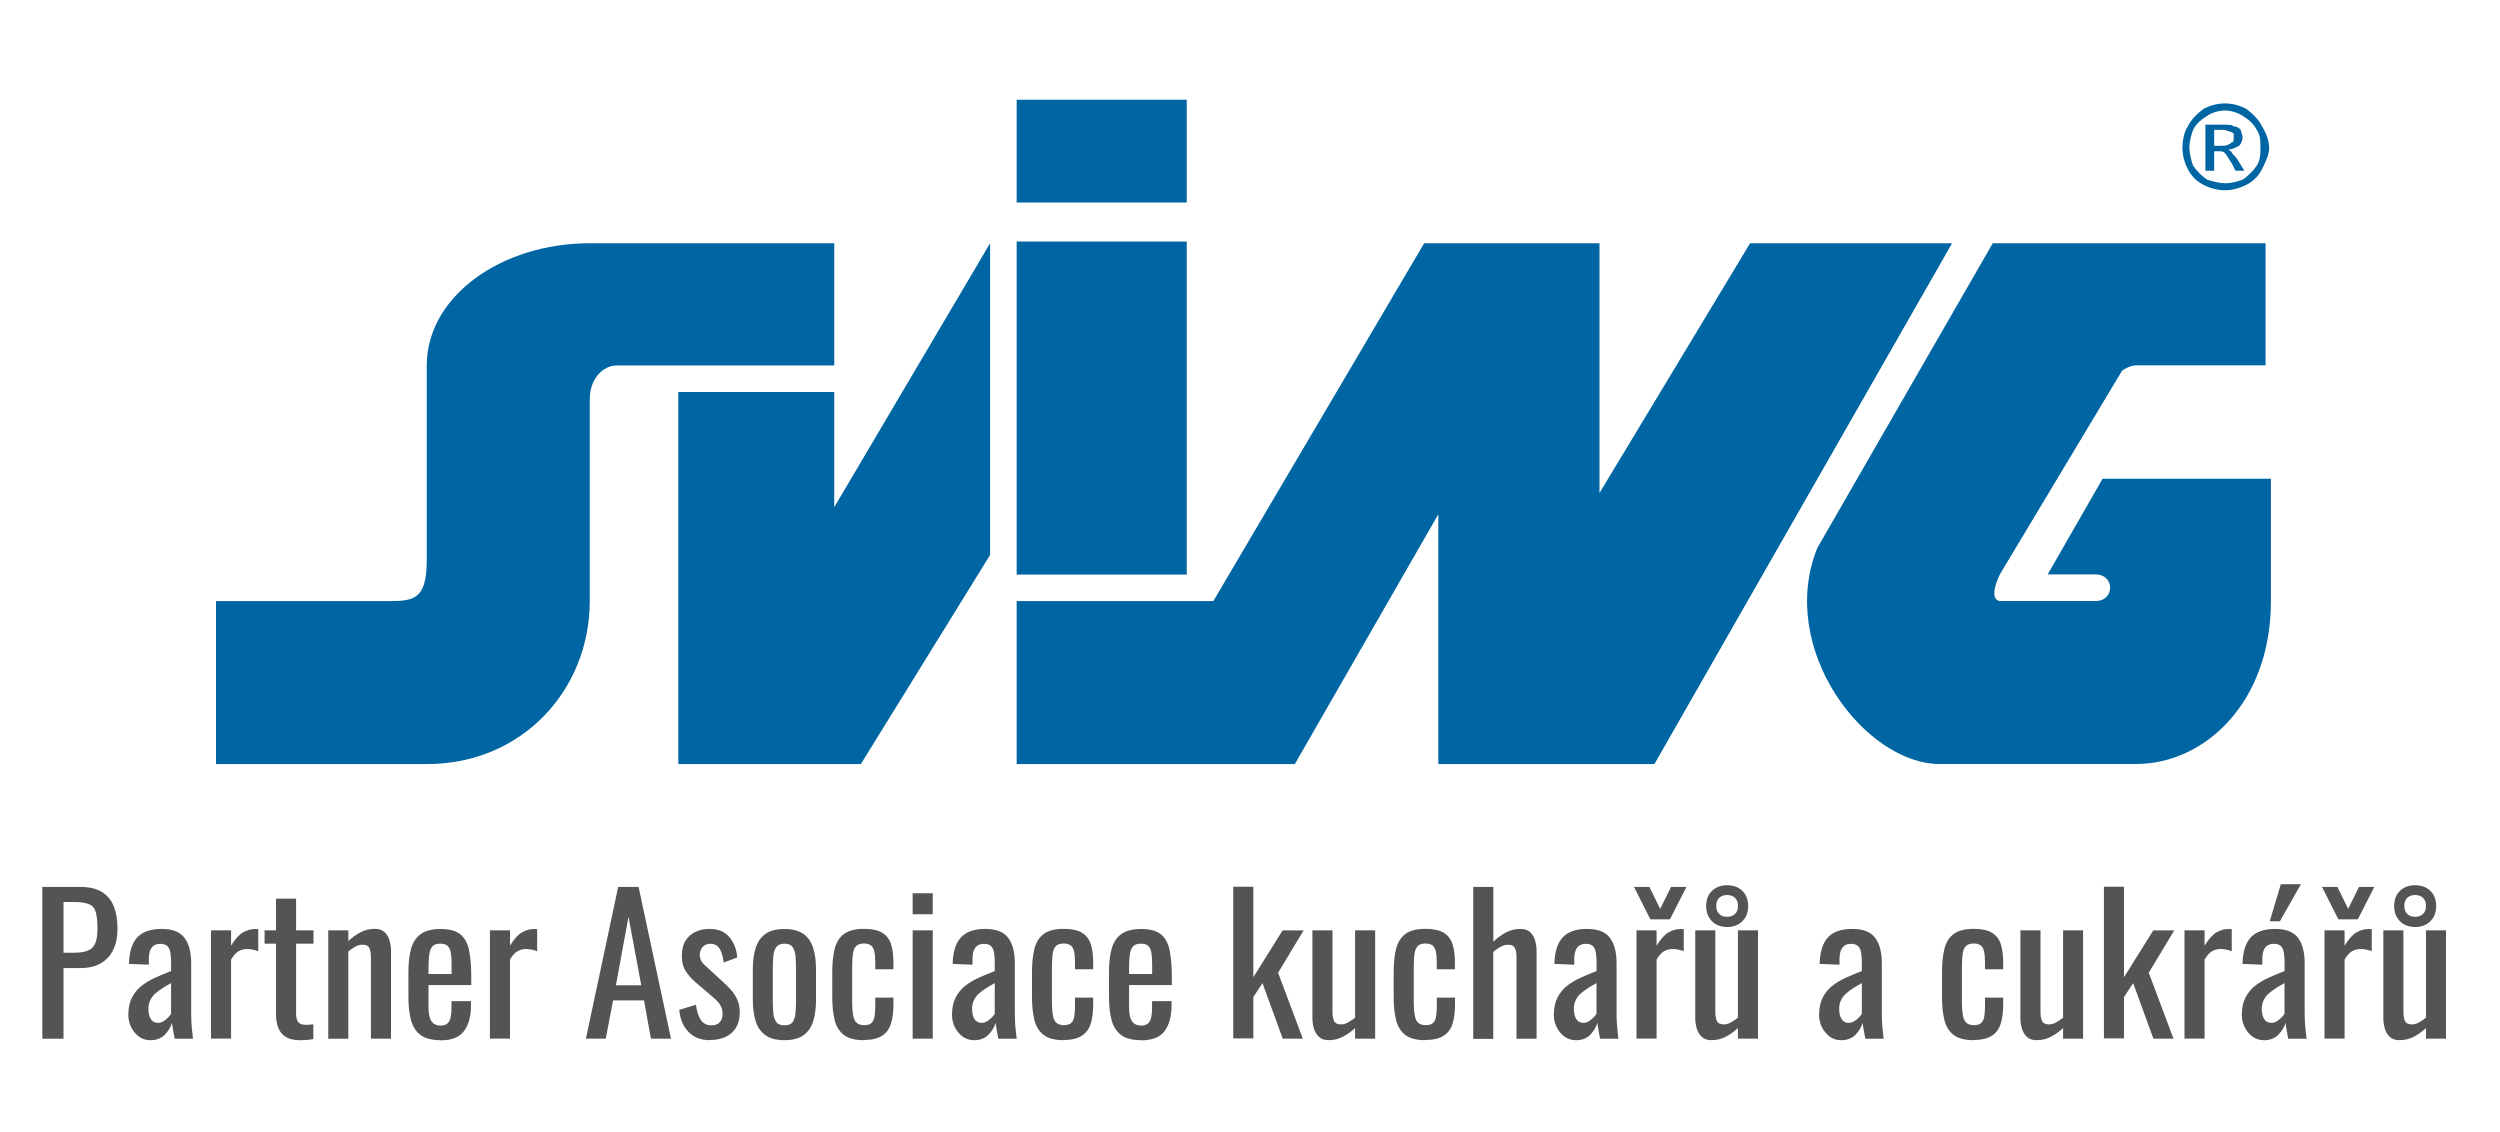 <?xml version="1.0" encoding="UTF-8"?>
<svg id="Vrstva_1" data-name="Vrstva 1" xmlns="http://www.w3.org/2000/svg" xmlns:xlink="http://www.w3.org/1999/xlink" viewBox="0 0 300 135.89">
  <defs>
    <style>
      .cls-1 {
        fill: none;
      }

      .cls-2 {
        clip-path: url(#clippath);
      }

      .cls-3, .cls-4 {
        fill: #0066a3;
      }

      .cls-5 {
        fill: #545454;
      }

      .cls-4 {
        fill-rule: evenodd;
      }
    </style>
    <clipPath id="clippath">
      <rect class="cls-1" x="25.92" y="11.97" width="246.6" height="79.72"/>
    </clipPath>
  </defs>
  <g>
    <path class="cls-5" d="m5.08,124.64v-18.21h4.52c1.09,0,1.97.2,2.62.6s1.13.97,1.43,1.72.45,1.66.45,2.72c0,.96-.17,1.79-.51,2.5s-.84,1.25-1.5,1.63-1.48.57-2.47.57h-2v8.48h-2.54Zm2.54-10.31h1.17c.73,0,1.31-.08,1.73-.25.42-.16.72-.45.9-.86.18-.41.27-.99.27-1.74,0-.87-.06-1.54-.19-2-.13-.47-.39-.79-.8-.97-.4-.18-1.03-.27-1.89-.27h-1.19s0,6.09,0,6.09Z"/>
    <path class="cls-5" d="m18.01,124.82c-.51,0-.96-.15-1.35-.44-.39-.29-.7-.67-.92-1.12s-.34-.94-.34-1.45c0-.81.13-1.49.41-2.05.27-.55.64-1.02,1.11-1.41.47-.38,1.02-.72,1.64-1,.62-.28,1.28-.56,1.97-.83v-.92c0-.52-.03-.96-.09-1.3-.06-.35-.18-.6-.37-.78-.19-.17-.47-.26-.84-.26-.33,0-.6.08-.8.23s-.35.36-.44.64-.13.6-.13.98v.65l-2.38-.09c.03-1.44.36-2.5.99-3.18s1.6-1.02,2.92-1.02,2.2.35,2.74,1.06.81,1.72.81,3.06v5.93c0,.41.01.79.03,1.17s.05.72.09,1.05c.04.32.07.62.1.91h-2.2c-.04-.24-.1-.54-.17-.91s-.12-.7-.15-1c-.15.51-.44.98-.87,1.43-.43.44-1.02.66-1.77.66h.01Zm.95-2.08c.24,0,.46-.07.67-.2.21-.13.4-.29.56-.46s.28-.31.34-.42v-3.69c-.38.21-.73.42-1.06.63s-.62.43-.87.66-.44.49-.58.79c-.14.29-.21.62-.21,1,0,.52.1.94.29,1.24.19.3.48.45.85.45h0Z"/>
    <path class="cls-5" d="m25.32,124.64v-13h2.41v1.84c.48-.79.96-1.33,1.44-1.6.48-.27.96-.4,1.44-.4h.17s.12,0,.21.02v2.65c-.18-.08-.39-.14-.62-.19-.23-.05-.47-.08-.71-.08-.38,0-.72.09-1.02.26-.31.17-.61.51-.91,1v9.49h-2.41Z"/>
    <path class="cls-5" d="m35.93,124.82c-.67,0-1.22-.13-1.63-.38-.41-.26-.71-.61-.9-1.08s-.28-1.01-.28-1.64v-8.48h-1.37v-1.6h1.37v-3.8h2.41v3.8h2.09v1.6h-2.09v8.32c0,.51.08.87.25,1.09s.48.33.94.33c.12,0,.26,0,.42-.02.16-.01.31-.03.46-.04v1.78c-.3.04-.58.08-.83.1s-.53.03-.83.03h0Z"/>
    <path class="cls-5" d="m39.39,124.64v-13h2.41v1.28c.43-.4.91-.75,1.44-1.03.52-.28,1.1-.43,1.73-.43.52,0,.93.14,1.2.41.28.27.47.61.58,1.01.11.41.17.82.17,1.24v10.52h-2.41v-9.82c0-.47-.07-.82-.2-1.08s-.41-.38-.83-.38c-.27,0-.55.08-.84.24s-.57.35-.84.57v10.48h-2.41,0Z"/>
    <path class="cls-5" d="m52.86,124.82c-1.02,0-1.81-.2-2.36-.59-.55-.4-.94-.98-1.16-1.75s-.33-1.72-.33-2.84v-2.97c0-1.15.11-2.11.34-2.88.22-.76.62-1.34,1.18-1.73.56-.39,1.34-.58,2.33-.58,1.09,0,1.9.23,2.42.67s.86,1.1,1.02,1.95.25,1.86.25,3.05v1.06h-5.13v2.61c0,.52.05.95.15,1.28.1.33.25.57.47.73s.5.24.84.24.63-.09.82-.26c.19-.17.31-.42.38-.74s.1-.7.1-1.14v-.79h2.34v.5c0,1.3-.28,2.33-.83,3.08-.55.75-1.5,1.12-2.83,1.12v-.02Zm-1.44-7.94h2.77v-1.17c0-.54-.03-.99-.09-1.36s-.18-.64-.37-.83-.48-.28-.89-.28-.69.09-.89.27-.34.48-.42.91c-.07.43-.11,1.01-.11,1.76,0,0,0,.7,0,.7Z"/>
    <path class="cls-5" d="m58.79,124.64v-13h2.41v1.84c.48-.79.96-1.33,1.44-1.6s.96-.4,1.44-.4h.17c.05,0,.12,0,.21.02v2.65c-.18-.08-.39-.14-.62-.19s-.47-.08-.71-.08c-.38,0-.72.09-1.02.26-.31.17-.61.51-.91,1v9.49h-2.41Z"/>
    <path class="cls-5" d="m70.31,124.64l3.87-18.21h2.45l3.89,18.21h-2.41l-.83-4.59h-3.71l-.88,4.59h-2.38Zm3.6-6.41h3.04l-1.53-8.21-1.51,8.21Z"/>
    <path class="cls-5" d="m85.17,124.82c-1.06,0-1.92-.33-2.56-1s-1.01-1.55-1.1-2.64l2-.61c.12.82.32,1.44.61,1.85.29.41.7.62,1.26.62.43,0,.76-.12.99-.37.23-.25.34-.58.34-1,0-.37-.08-.71-.25-1.01-.16-.3-.43-.61-.81-.92l-2.23-1.91c-.45-.39-.83-.82-1.14-1.3s-.46-1.1-.46-1.87c0-.69.14-1.27.42-1.74s.67-.83,1.17-1.08,1.09-.37,1.76-.37c1.03,0,1.83.33,2.37,1,.55.67.86,1.47.93,2.42l-1.62.61c-.06-.45-.15-.84-.27-1.18-.12-.34-.29-.6-.5-.79s-.49-.28-.83-.28c-.39,0-.7.13-.93.39s-.35.57-.35.93c0,.22.05.45.15.66.1.22.27.43.51.64l2.29,2.11c.32.29.61.59.89.92s.51.7.69,1.12c.18.42.27.91.27,1.46,0,.73-.15,1.35-.45,1.84-.3.49-.72.86-1.26,1.11s-1.17.37-1.89.37v.02Z"/>
    <path class="cls-5" d="m94.14,124.82c-.96,0-1.72-.19-2.27-.58-.55-.39-.95-.94-1.18-1.66s-.35-1.57-.35-2.54v-3.78c0-.98.12-1.82.35-2.54.23-.72.63-1.27,1.18-1.66.55-.39,1.31-.58,2.27-.58s1.71.2,2.26.58c.55.39.94.94,1.17,1.66.23.72.35,1.56.35,2.54v3.78c0,.97-.12,1.82-.35,2.54-.23.72-.62,1.27-1.17,1.66-.55.39-1.3.58-2.26.58Zm0-1.78c.47,0,.79-.13.98-.4.19-.27.3-.63.34-1.07.04-.44.06-.9.06-1.38v-4.07c0-.5-.02-.96-.06-1.39-.04-.44-.15-.79-.34-1.07s-.51-.42-.98-.42-.79.14-.99.42-.31.63-.35,1.07c-.04.43-.06.9-.06,1.39v4.07c0,.48.02.94.06,1.38.04.44.15.8.35,1.07.19.27.52.4.99.4Z"/>
    <path class="cls-5" d="m103.67,124.82c-1.06,0-1.87-.21-2.42-.64s-.91-1.03-1.1-1.81c-.19-.78-.28-1.68-.28-2.72v-2.99c0-1.09.1-2.03.29-2.8.19-.77.56-1.36,1.11-1.78.55-.41,1.35-.62,2.39-.62.94,0,1.67.15,2.19.46.52.31.87.76,1.07,1.37s.29,1.36.29,2.26v.76h-2.18v-.79c0-.57-.04-1.02-.11-1.35-.08-.33-.21-.57-.41-.72s-.47-.23-.83-.23c-.39,0-.69.09-.9.27s-.35.48-.42.91-.1,1.01-.1,1.74v4.09c0,1.11.1,1.85.32,2.23.21.37.58.56,1.12.56.4,0,.7-.09.89-.28s.31-.45.36-.8c.05-.35.08-.73.08-1.17v-1.06h2.18v.9c0,.87-.1,1.62-.3,2.25-.2.63-.56,1.11-1.08,1.44s-1.24.5-2.17.5v.02Z"/>
    <path class="cls-5" d="m109.52,109.71v-2.52h2.41v2.52h-2.41Zm0,14.93v-13h2.41v13h-2.41Z"/>
    <path class="cls-5" d="m116.85,124.82c-.51,0-.96-.15-1.35-.44s-.7-.67-.92-1.12-.34-.94-.34-1.45c0-.81.13-1.49.41-2.05.27-.55.64-1.02,1.11-1.41.47-.38,1.02-.72,1.64-1s1.28-.56,1.97-.83v-.92c0-.52-.03-.96-.09-1.3-.06-.35-.18-.6-.37-.78-.19-.17-.47-.26-.84-.26-.33,0-.6.08-.8.23s-.35.36-.44.64-.13.6-.13.98v.65l-2.38-.09c.03-1.44.36-2.5.99-3.18s1.6-1.02,2.92-1.02,2.2.35,2.74,1.06.81,1.72.81,3.06v5.93c0,.41.01.79.03,1.17s.05.72.09,1.05c.04.32.07.62.1.91h-2.2c-.04-.24-.1-.54-.17-.91s-.12-.7-.15-1c-.15.51-.44.98-.87,1.43-.43.44-1.02.66-1.77.66h0Zm.95-2.08c.24,0,.46-.07.67-.2s.4-.29.56-.46c.16-.17.28-.31.34-.42v-3.69c-.38.21-.73.42-1.06.63-.33.21-.62.43-.87.66s-.44.49-.58.79c-.14.29-.21.62-.21,1,0,.52.1.94.29,1.24.19.3.48.45.85.45h.01Z"/>
    <path class="cls-5" d="m127.64,124.82c-1.06,0-1.87-.21-2.42-.64s-.91-1.03-1.1-1.81c-.19-.78-.28-1.68-.28-2.72v-2.99c0-1.09.1-2.03.29-2.8.19-.77.56-1.36,1.11-1.78.55-.41,1.35-.62,2.39-.62.94,0,1.67.15,2.19.46s.87.76,1.07,1.37c.2.61.29,1.36.29,2.26v.76h-2.18v-.79c0-.57-.04-1.02-.11-1.35-.08-.33-.21-.57-.41-.72s-.47-.23-.83-.23c-.39,0-.69.09-.9.27s-.35.48-.42.91-.1,1.01-.1,1.74v4.09c0,1.11.1,1.85.32,2.23.21.37.58.56,1.12.56.4,0,.7-.09.89-.28s.31-.45.36-.8c.05-.35.08-.73.08-1.17v-1.06h2.18v.9c0,.87-.1,1.62-.3,2.25s-.56,1.11-1.08,1.44-1.24.5-2.17.5v.02Z"/>
    <path class="cls-5" d="m136.93,124.82c-1.02,0-1.81-.2-2.36-.59-.55-.4-.94-.98-1.16-1.75s-.33-1.72-.33-2.84v-2.97c0-1.15.11-2.11.34-2.88.22-.76.62-1.34,1.18-1.73.56-.39,1.34-.58,2.33-.58,1.09,0,1.9.23,2.42.67s.86,1.1,1.02,1.95.25,1.86.25,3.05v1.06h-5.13v2.61c0,.52.05.95.15,1.28.1.33.25.57.47.73s.5.24.84.24.63-.09.82-.26c.19-.17.31-.42.38-.74s.1-.7.1-1.14v-.79h2.34v.5c0,1.3-.28,2.33-.83,3.08s-1.5,1.12-2.83,1.12v-.02Zm-1.44-7.94h2.77v-1.17c0-.54-.03-.99-.09-1.36s-.18-.64-.37-.83-.48-.28-.89-.28-.69.09-.89.27-.34.48-.42.91c-.07.43-.11,1.01-.11,1.76v.7h0Z"/>
    <path class="cls-5" d="m147.99,124.62v-18.21h2.41v10.86l3.51-5.62h2.52l-3.06,5.08,2.97,7.91h-2.41l-2.43-6.66-1.1,1.66v4.97h-2.41Z"/>
    <path class="cls-5" d="m159.45,124.82c-.51,0-.91-.13-1.19-.41-.28-.27-.48-.61-.6-1.01-.11-.4-.17-.82-.17-1.24v-10.52h2.41v9.81c0,.46.07.83.2,1.09.13.26.41.39.83.39.27,0,.55-.08.84-.24.29-.16.57-.35.84-.57v-10.48h2.41v13h-2.41v-1.28c-.42.41-.9.75-1.43,1.03-.53.29-1.11.43-1.74.43h.01Z"/>
    <path class="cls-5" d="m171.04,124.82c-1.07,0-1.87-.21-2.42-.64s-.91-1.03-1.1-1.81-.28-1.68-.28-2.72v-2.99c0-1.09.1-2.03.29-2.8s.57-1.36,1.11-1.78c.55-.41,1.35-.62,2.4-.62.94,0,1.67.15,2.19.46s.87.76,1.07,1.37c.2.61.29,1.36.29,2.26v.76h-2.18v-.79c0-.57-.04-1.02-.11-1.35-.08-.33-.21-.57-.4-.72-.2-.15-.47-.23-.83-.23-.39,0-.69.09-.9.27s-.35.48-.42.91c-.07.43-.1,1.01-.1,1.74v4.09c0,1.11.11,1.85.32,2.23.21.37.58.56,1.12.56.4,0,.7-.09.89-.28s.31-.45.36-.8c.05-.35.08-.73.08-1.17v-1.06h2.18v.9c0,.87-.1,1.62-.3,2.25s-.56,1.11-1.08,1.44-1.24.5-2.17.5v.02Z"/>
    <path class="cls-5" d="m176.79,124.64v-18.21h2.41v6.57c.44-.42.92-.78,1.46-1.08.54-.3,1.14-.45,1.8-.45.51,0,.9.14,1.18.41s.47.61.58,1.01.17.82.17,1.24v10.52h-2.41v-9.82c0-.47-.07-.82-.2-1.08-.14-.26-.41-.38-.83-.38-.29,0-.58.08-.89.25s-.59.37-.87.61v10.43h-2.41v-.02Z"/>
    <path class="cls-5" d="m189.07,124.82c-.51,0-.96-.15-1.35-.44s-.7-.67-.92-1.12c-.23-.46-.34-.94-.34-1.45,0-.81.14-1.49.41-2.05.27-.55.64-1.02,1.11-1.41.47-.38,1.02-.72,1.64-1s1.28-.56,1.97-.83v-.92c0-.52-.03-.96-.09-1.3-.06-.35-.18-.6-.37-.78s-.47-.26-.84-.26c-.33,0-.6.08-.8.23s-.35.36-.44.64-.14.6-.14.98v.65l-2.38-.09c.03-1.44.36-2.5.99-3.18s1.6-1.02,2.92-1.02,2.2.35,2.74,1.06c.54.7.81,1.72.81,3.06v5.93c0,.41,0,.79.03,1.17s.05.72.09,1.05c.04.32.07.62.1.91h-2.2c-.05-.24-.1-.54-.17-.91s-.12-.7-.15-1c-.15.51-.44.98-.86,1.43-.43.44-1.02.66-1.77.66h0Zm.94-2.08c.24,0,.47-.07.67-.2.21-.13.4-.29.56-.46s.28-.31.34-.42v-3.69c-.38.21-.73.42-1.06.63s-.62.43-.87.66-.44.49-.58.79c-.14.29-.21.62-.21,1,0,.52.1.94.29,1.24.2.3.48.45.85.45h.01Z"/>
    <path class="cls-5" d="m198.04,110.32l-1.96-3.89h1.84l1.3,2.63,1.31-2.63h1.84l-1.98,3.89h-2.36.01Zm-1.66,14.32v-13h2.41v1.84c.48-.79.96-1.33,1.44-1.6s.96-.4,1.44-.4h.17c.05,0,.12,0,.21.02v2.65c-.18-.08-.39-.14-.62-.19s-.47-.08-.71-.08c-.38,0-.71.09-1.02.26-.31.17-.61.51-.91,1v9.49h-2.41Z"/>
    <path class="cls-5" d="m205.39,124.82c-.51,0-.91-.13-1.19-.41-.29-.27-.48-.61-.6-1.01-.11-.4-.17-.82-.17-1.24v-10.52h2.41v9.81c0,.46.07.83.2,1.09.13.26.41.39.83.39.27,0,.55-.08.84-.24.29-.16.57-.35.84-.57v-10.48h2.41v13h-2.41v-1.28c-.42.41-.9.75-1.43,1.03-.53.29-1.11.43-1.74.43h.01Zm1.87-13.58c-.75,0-1.36-.23-1.82-.69s-.7-1.07-.7-1.83.23-1.37.7-1.82,1.07-.67,1.82-.67,1.36.22,1.82.67.7,1.06.7,1.82-.23,1.38-.7,1.83c-.47.46-1.07.69-1.82.69Zm0-1.22c.39,0,.7-.12.94-.35.24-.23.36-.55.36-.96s-.12-.74-.36-.97-.55-.34-.94-.34-.72.11-.96.34c-.23.22-.35.55-.35.97s.12.72.35.96.55.35.96.35Z"/>
    <path class="cls-5" d="m220.9,124.82c-.51,0-.96-.15-1.35-.44s-.7-.67-.92-1.12-.34-.94-.34-1.45c0-.81.14-1.49.41-2.05s.64-1.02,1.11-1.41c.47-.38,1.02-.72,1.64-1s1.28-.56,1.97-.83v-.92c0-.52-.03-.96-.09-1.3-.06-.35-.18-.6-.37-.78-.19-.17-.47-.26-.84-.26-.33,0-.6.08-.8.23s-.35.36-.44.64-.14.6-.14.98v.65l-2.38-.09c.03-1.44.36-2.5.99-3.18s1.6-1.02,2.92-1.02,2.2.35,2.74,1.06.81,1.72.81,3.06v5.93c0,.41,0,.79.03,1.17.02.38.05.72.09,1.05.04.32.07.62.1.91h-2.2c-.04-.24-.1-.54-.17-.91s-.12-.7-.15-1c-.15.51-.44.98-.86,1.43-.43.44-1.02.66-1.77.66h0Zm.95-2.08c.24,0,.46-.07.67-.2.21-.13.4-.29.56-.46s.28-.31.34-.42v-3.69c-.38.21-.73.42-1.06.63s-.62.43-.87.66-.44.49-.58.79c-.14.29-.21.62-.21,1,0,.52.1.94.29,1.24.2.3.48.45.85.45h.01Z"/>
    <path class="cls-5" d="m236.84,124.82c-1.06,0-1.87-.21-2.42-.64s-.91-1.03-1.1-1.81-.28-1.68-.28-2.72v-2.99c0-1.09.1-2.03.29-2.8.19-.77.56-1.36,1.11-1.78.55-.41,1.35-.62,2.39-.62.95,0,1.68.15,2.19.46.52.31.87.76,1.07,1.37.2.61.29,1.36.29,2.26v.76h-2.18v-.79c0-.57-.04-1.02-.11-1.35-.08-.33-.21-.57-.41-.72-.19-.15-.47-.23-.83-.23-.39,0-.69.09-.9.27s-.35.48-.42.91c-.07.43-.1,1.01-.1,1.74v4.09c0,1.11.1,1.85.32,2.23.21.37.58.56,1.12.56.41,0,.7-.09.89-.28s.31-.45.36-.8c.05-.35.08-.73.08-1.17v-1.06h2.18v.9c0,.87-.1,1.62-.3,2.25s-.56,1.11-1.08,1.44-1.24.5-2.17.5v.02Z"/>
    <path class="cls-5" d="m244.4,124.82c-.51,0-.91-.13-1.19-.41-.28-.27-.48-.61-.59-1.01s-.17-.82-.17-1.24v-10.52h2.41v9.81c0,.46.07.83.2,1.09s.41.39.83.39c.27,0,.55-.08.84-.24.29-.16.57-.35.84-.57v-10.48h2.4v13h-2.4v-1.28c-.42.41-.9.75-1.43,1.03-.53.29-1.11.43-1.74.43Z"/>
    <path class="cls-5" d="m252.47,124.62v-18.21h2.41v10.86l3.51-5.62h2.52l-3.06,5.08,2.97,7.91h-2.41l-2.43-6.66-1.1,1.66v4.97h-2.41Z"/>
    <path class="cls-5" d="m262.14,124.64v-13h2.41v1.84c.48-.79.96-1.33,1.44-1.6s.96-.4,1.44-.4h.17s.12,0,.21.02v2.65c-.18-.08-.39-.14-.62-.19-.23-.05-.47-.08-.71-.08-.38,0-.71.09-1.02.26-.31.17-.61.51-.91,1v9.49h-2.41Z"/>
    <path class="cls-5" d="m271.63,124.82c-.51,0-.96-.15-1.35-.44s-.7-.67-.92-1.12-.34-.94-.34-1.45c0-.81.13-1.49.41-2.05.27-.55.64-1.02,1.11-1.41.47-.38,1.02-.72,1.64-1,.62-.28,1.28-.56,1.97-.83v-.92c0-.52-.03-.96-.09-1.3-.06-.35-.18-.6-.37-.78s-.47-.26-.84-.26c-.33,0-.59.08-.8.23s-.35.36-.44.64-.13.6-.13.98v.65l-2.38-.09c.03-1.44.36-2.5.99-3.18s1.6-1.02,2.92-1.02,2.2.35,2.74,1.06.81,1.72.81,3.06v5.93c0,.41.01.79.04,1.17.02.38.05.72.09,1.05.04.32.07.62.1.91h-2.2c-.05-.24-.1-.54-.17-.91s-.12-.7-.15-1c-.15.51-.44.98-.87,1.43-.43.44-1.02.66-1.76.66h0Zm.94-2.08c.24,0,.47-.07.67-.2.21-.13.4-.29.56-.46.17-.17.28-.31.34-.42v-3.69c-.38.21-.73.42-1.06.63s-.62.43-.87.66-.44.49-.58.79c-.14.29-.22.62-.22,1,0,.52.1.94.29,1.24.19.3.48.45.85.45h.02Zm-.2-12.19l1.33-4.45h2.41l-2.52,4.45h-1.22Z"/>
    <path class="cls-5" d="m280.6,110.32l-1.96-3.89h1.84l1.3,2.63,1.3-2.63h1.84l-1.98,3.89h-2.36.02Zm-1.66,14.32v-13h2.41v1.84c.48-.79.96-1.33,1.44-1.6s.96-.4,1.44-.4h.17s.12,0,.21.02v2.65c-.18-.08-.39-.14-.62-.19-.23-.05-.47-.08-.71-.08-.38,0-.71.09-1.02.26-.31.17-.61.51-.91,1v9.49h-2.41Z"/>
    <path class="cls-5" d="m287.95,124.82c-.51,0-.91-.13-1.19-.41-.28-.27-.48-.61-.59-1.01s-.17-.82-.17-1.24v-10.52h2.41v9.81c0,.46.07.83.2,1.09s.41.39.83.39c.27,0,.55-.08.84-.24s.57-.35.84-.57v-10.48h2.4v13h-2.4v-1.28c-.42.41-.9.75-1.43,1.03-.53.29-1.11.43-1.74.43Zm1.87-13.58c-.75,0-1.36-.23-1.82-.69-.47-.46-.7-1.07-.7-1.83s.23-1.37.7-1.82c.46-.45,1.07-.67,1.82-.67s1.36.22,1.82.67c.47.45.7,1.06.7,1.82s-.23,1.38-.7,1.83c-.46.46-1.07.69-1.82.69Zm0-1.22c.39,0,.7-.12.94-.35.24-.23.36-.55.36-.96s-.12-.74-.36-.97-.55-.34-.94-.34-.72.11-.95.34c-.23.22-.35.55-.35.97s.12.72.35.96.55.35.95.35Z"/>
  </g>
  <g class="cls-2">
    <g>
      <path class="cls-3" d="m265.71,17.5h1.06c.43,0,.85-.21,1.06-.43.21,0,.21-.21.21-.64v-.43l-.43-.21c-.21,0-.43-.21-.85-.21h-1.06v1.91h.01Zm-1.06,2.99v-5.53h1.91c.85,0,1.28,0,1.49.21.43,0,.64.21.85.43,0,.21.21.64.21.85,0,.43-.21.85-.43,1.06-.43.21-.85.43-1.28.43.21.21.43.21.43.43.21.21.64.64.85,1.06l.64,1.06h-1.06l-.43-.85c-.43-.64-.64-1.06-.85-1.28-.21-.21-.43-.21-.85-.21h-.43v2.34h-1.06,0Zm2.34-7.23c-.64,0-1.49.21-2.13.64s-1.28.85-1.7,1.7c-.21.64-.43,1.28-.43,2.13,0,.64.21,1.49.43,2.13.43.64,1.06,1.28,1.7,1.7.64.21,1.49.43,2.13.43.85,0,1.49-.21,2.13-.43.64-.43,1.28-1.06,1.7-1.7.43-.64.43-1.49.43-2.13,0-.85,0-1.49-.43-2.13-.43-.85-1.06-1.28-1.7-1.7s-1.49-.64-2.13-.64m0-.85c.85,0,1.7.21,2.55.64.85.64,1.49,1.28,1.91,2.13.43.64.85,1.7.85,2.55s-.43,1.7-.85,2.55c-.43.85-1.06,1.49-1.91,1.91s-1.7.64-2.55.64-1.7-.21-2.55-.64-1.49-1.06-1.91-1.91c-.43-.85-.64-1.7-.64-2.55s.21-1.91.64-2.55c.43-.85,1.06-1.49,1.91-2.13.85-.43,1.7-.64,2.55-.64"/>
      <polygon class="cls-3" points="81.4 47.04 100.11 47.04 100.11 60.86 118.81 29.19 118.81 66.6 103.3 91.69 81.4 91.69 81.4 47.04"/>
      <path class="cls-4" d="m122,11.97h20.41v12.33h-20.41s0-12.33,0-12.33Zm0,17.01h20.41v39.97h-20.41V28.98Z"/>
      <polygon class="cls-3" points="122 72.13 145.6 72.13 170.9 29.19 191.94 29.19 191.94 59.16 210.01 29.19 234.25 29.19 198.53 91.69 172.6 91.69 172.6 61.71 155.38 91.69 122 91.69 122 72.13"/>
      <path class="cls-3" d="m271.87,29.19h-32.74l-21.05,36.56c-4.89,12.12,5.74,25.93,14.67,25.93h23.6c8.08,0,16.16-7.23,16.16-19.56v-14.67h-20.2l-6.59,11.48h5.74c2.34,0,2.34,3.19,0,3.19h-11.48s-1.49,0,0-3.19l14.67-24.45s.85-.64,1.7-.64h15.52v-14.67.02Z"/>
      <path class="cls-3" d="m100.11,29.19h-29.34c-10.63,0-19.56,6.38-19.56,14.67v23.38c0,4.89-1.7,4.89-4.89,4.89h-20.41v19.56h25.3c11.48,0,19.56-8.93,19.56-19.56v-24.23c0-2.55,1.7-4.04,3.19-4.04h26.15s0-14.67,0-14.67Z"/>
    </g>
  </g>
</svg>
